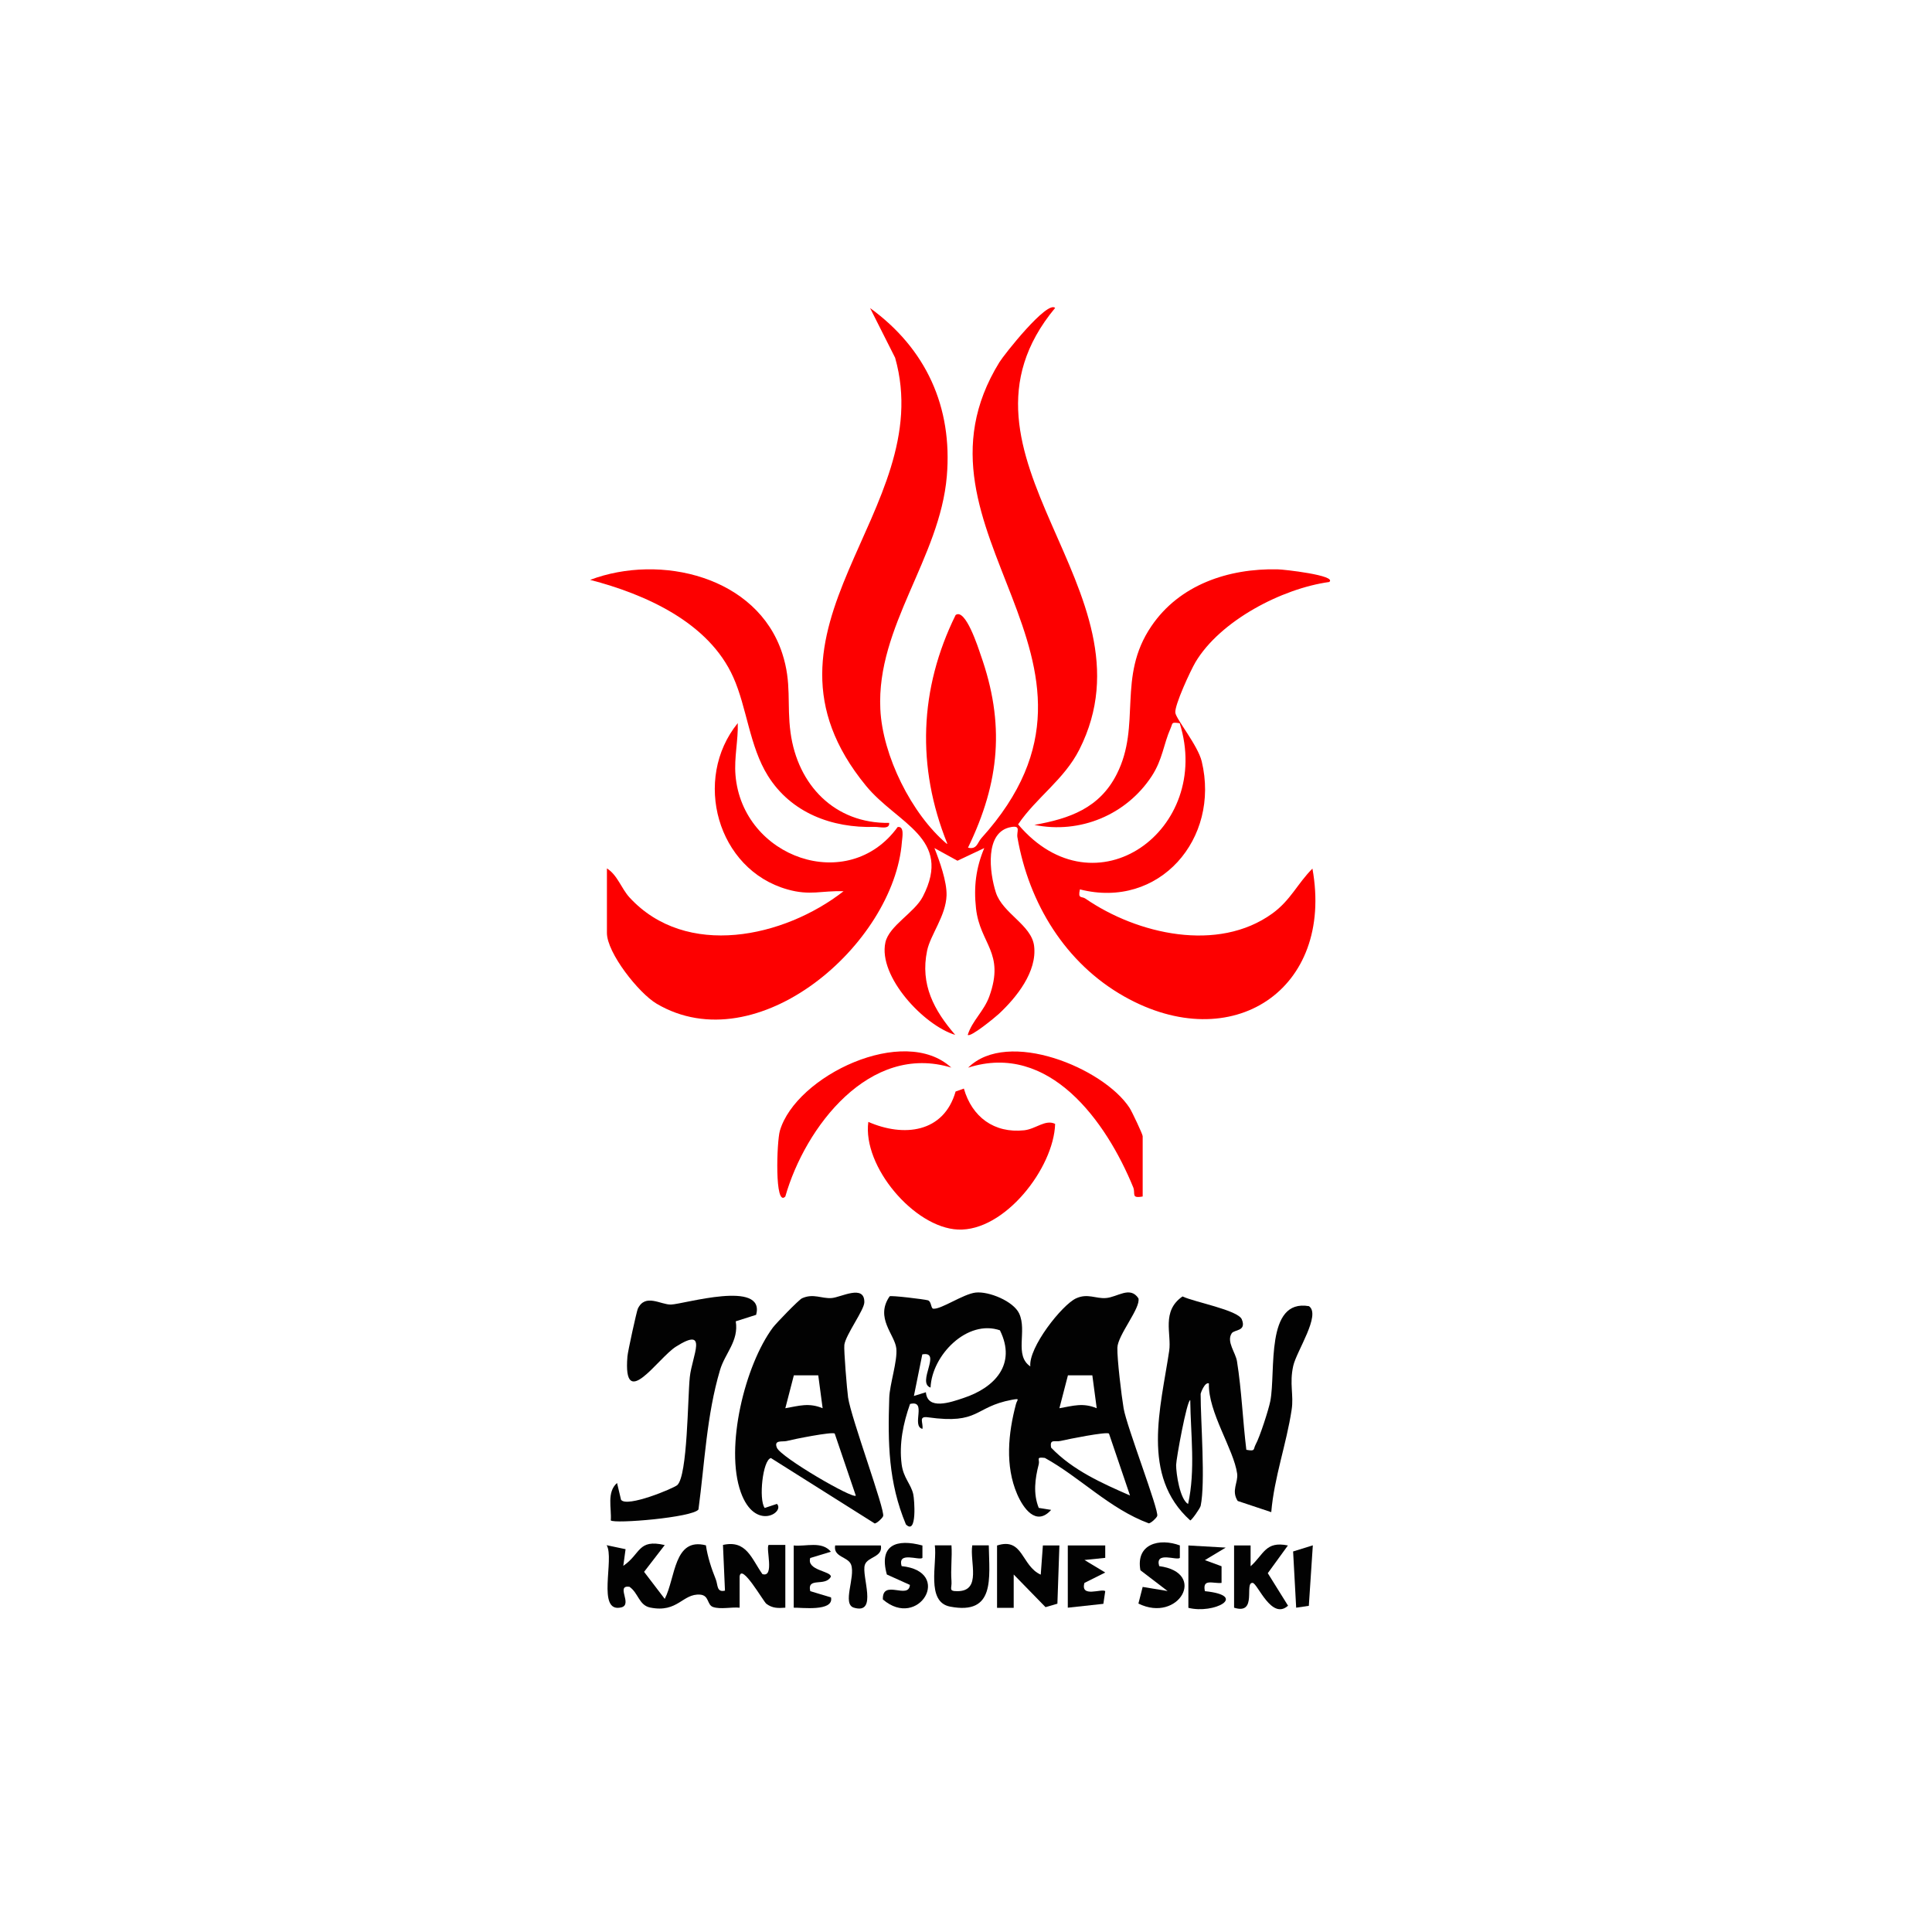 <?xml version="1.0" encoding="UTF-8"?>
<svg id="Layer_1" xmlns="http://www.w3.org/2000/svg" version="1.1" viewBox="0 0 145 145">
  <!-- Generator: Adobe Illustrator 29.5.1, SVG Export Plug-In . SVG Version: 2.1.0 Build 141)  -->
  <defs>
    <style>
      .st0 {
        fill: #fd0000;
      }

      .st1 {
        fill: #020202;
      }
    </style>
  </defs>
  <path class="st0" d="M71.09,63.3c-2.31-5.74-2.1-11.6.63-17.14.74-.55,1.71,2.49,1.87,2.96,1.85,5.2,1.45,9.57-.94,14.5.67.16.7-.37,1-.71,12.2-13.49-6.54-22.93,1.36-35.73.36-.58,3.58-4.65,4.18-4.07-9.2,11.08,7.87,21.16,1.82,33.14-1.15,2.27-3.21,3.58-4.6,5.62,5.8,6.85,14.63.38,12.13-7.59-.66-.09-.5-.04-.69.39-.53,1.2-.59,2.32-1.41,3.58-1.9,2.9-5.38,4.36-8.81,3.66,2.65-.47,4.89-1.26,6.18-3.8,1.88-3.7,0-7.29,2.6-11.11,2.11-3.12,5.79-4.35,9.47-4.27.44,0,4.51.46,3.88.95-3.55.49-8.18,2.9-10.04,6.02-.37.63-1.57,3.21-1.51,3.79.05.47,1.69,2.45,1.98,3.65,1.4,5.81-3.19,11.13-9.14,9.61-.17.74.13.5.41.69,3.89,2.68,9.95,4.07,14.03,1.12,1.38-1,1.88-2.24,3.01-3.37,1.64,9.1-6.05,14.15-14.12,9.6-4.43-2.5-7.16-7-8.02-11.94-.08-.44.29-.91-.46-.78-2.04.34-1.63,3.45-1.16,4.91.51,1.58,2.67,2.43,2.87,4.01.24,1.94-1.33,3.88-2.65,5.11-.25.23-2.12,1.78-2.33,1.57.33-1.06,1.22-1.78,1.62-2.89,1.19-3.31-.7-3.91-1-6.61-.18-1.63,0-3.04.62-4.52l-2.01.95-1.73-.95c.39.98.94,2.52.91,3.55-.05,1.54-1.21,2.95-1.46,4.15-.53,2.54.52,4.48,2.11,6.32-2.34-.7-5.8-4.38-5.24-6.94.28-1.26,2.19-2.23,2.81-3.44,2.27-4.4-1.93-5.46-4.27-8.32-9.68-11.8,5.46-20.57,2.19-32.12l-1.88-3.73c4.19,3.04,6.2,7.41,5.76,12.62-.52,6.15-5.29,11.27-4.99,17.48.16,3.48,2.34,7.88,5,10.12Z"/>
  <path class="st1" d="M77.33,102.58c-.18-1.42,2.39-4.67,3.44-5.14.86-.39,1.47.04,2.23-.02.86-.06,1.81-.93,2.44.02.19.72-1.55,2.75-1.58,3.71-.02.87.31,3.6.47,4.55.23,1.37,2.68,7.69,2.52,8.08-.06.16-.46.53-.63.55-2.94-1.09-5.14-3.44-7.8-4.91-.71-.09-.37.11-.46.47-.28,1.09-.43,2.21,0,3.28l.93.15c-1.14,1.28-2.11-.16-2.55-1.18-.92-2.13-.67-4.58-.09-6.76.1-.36.35-.44-.32-.32-2.86.54-2.38,1.86-6.3,1.31-.73-.1-.32.42-.4.87-.86-.21.38-2.19-.93-1.87-.51,1.45-.83,2.97-.63,4.53.13,1.02.7,1.48.87,2.24.09.38.3,3.12-.55,2.27-1.32-3.17-1.36-6.11-1.25-9.5.03-1.01.63-2.77.53-3.71-.11-1.04-1.62-2.29-.5-3.91.12-.08,2.58.22,2.87.3.27.08.22.61.4.63.58.07,2.24-1.1,3.18-1.21,1-.11,2.84.65,3.27,1.57.62,1.33-.4,3.15.85,3.98ZM75.07,99.85c-2.47-.87-5.13,1.86-5.23,4.29-1.07-.36.89-2.77-.62-2.49l-.63,3.12.9-.28c.12,1.36,1.83.77,2.83.43,2.33-.77,3.99-2.52,2.73-5.07ZM81.99,103.22h-1.84s-.64,2.47-.64,2.47c1.04-.18,1.76-.43,2.8,0l-.33-2.48ZM83.23,107.59c-.21-.15-3.06.42-3.61.55-.43.11-.86-.19-.73.51,1.63,1.7,3.82,2.67,5.92,3.59l-1.58-4.65Z"/>
  <path class="st0" d="M45.54,65.17c.8.49,1.08,1.5,1.71,2.19,4.25,4.61,11.59,3.01,16.06-.47-1.65-.06-2.51.35-4.22-.14-5.27-1.49-7.13-8.28-3.72-12.48.04,1.3-.28,2.58-.17,3.91.52,6.19,8.46,9.01,12.17,3.89.52-.09.35.77.32,1.1-.58,7.68-10.85,16.62-18.41,12.16-1.35-.8-3.73-3.82-3.73-5.31v-4.83Z"/>
  <path class="st1" d="M57.38,113.18l.93-.31c.62.63-1.65,2.08-2.71-.87-1.21-3.37.31-9.55,2.41-12.37.25-.33,1.94-2.08,2.18-2.19.86-.39,1.47.04,2.23-.02.69-.05,2.47-1.06,2.45.32-.01.58-1.4,2.44-1.5,3.19-.05.38.2,3.39.28,3.95.22,1.54,2.8,8.48,2.63,8.91-.06.16-.46.53-.63.55l-7.79-4.91c-.62.13-.93,3.12-.47,3.74ZM61.42,103.22h-1.84s-.64,2.47-.64,2.47c1.04-.18,1.76-.43,2.8,0l-.33-2.48ZM62.65,107.59c-.21-.15-3.07.42-3.61.56-.31.08-.99-.11-.73.51.31.72,5.7,3.86,5.92,3.59l-1.58-4.65Z"/>
  <path class="st1" d="M90.11,113.02c-.04.18-.67,1.08-.78,1.09-3.73-3.35-2.21-8.48-1.58-12.73.19-1.25-.61-2.97,1-4.08.87.42,4.16,1.02,4.45,1.72.37.92-.57.75-.76,1.05-.41.63.3,1.44.4,2.11.35,2.19.43,4.43.7,6.63.71.13.5-.03.7-.4.31-.56.97-2.6,1.1-3.26.43-2.24-.4-7.69,2.9-7.12.92.65-.93,3.37-1.18,4.48-.3,1.34.05,2.19-.12,3.29-.39,2.59-1.31,5.07-1.53,7.69l-2.52-.84c-.5-.78.05-1.39-.04-2.05-.25-1.82-2.19-4.62-2.12-6.77-.31-.13-.62.73-.62.78,0,2.13.37,6.64,0,8.42ZM89.17,112.87c.56-2.55.19-5.21.16-7.79-.25,0-1.05,4.38-1.06,4.87,0,.65.28,2.57.9,2.93Z"/>
  <path class="st0" d="M72.34,81.7c.61,2.13,2.27,3.37,4.53,3.13.88-.1,1.59-.84,2.32-.48-.1,3.31-3.8,8.09-7.3,7.93-3.28-.15-7.17-4.74-6.72-8.08,2.65,1.16,5.66.83,6.55-2.28l.62-.22Z"/>
  <path class="st0" d="M66.73,61.75c.07.54-.71.3-1.09.31-3.19.1-6.27-1.05-8.01-3.84-1.37-2.19-1.58-5.12-2.59-7.38-1.84-4.14-6.63-6.25-10.75-7.32,5.27-1.99,12.54-.26,14.42,5.52.73,2.24.33,3.78.62,5.93.53,3.95,3.32,6.85,7.4,6.79Z"/>
  <path class="st1" d="M55.22,99.17c.24,1.47-.81,2.4-1.18,3.65-1.01,3.4-1.15,6.98-1.62,10.47-.43.6-6.31,1.09-6.58.82.07-.93-.32-2.11.47-2.81l.3,1.26c.43.61,3.95-.86,4.22-1.1.78-.71.78-6.57.94-8.1.17-1.61,1.44-3.86-1.04-2.29-1.36.86-3.99,4.96-3.64.73.03-.38.69-3.38.78-3.58.56-1.17,1.72-.29,2.49-.31.96-.03,7.1-1.89,6.39.77l-1.54.49Z"/>
  <path class="st1" d="M58.94,120.66c-.55.04-.96.05-1.42-.29-.22-.16-1.88-3.1-2.01-2.05v2.34c-.62-.06-1.42.14-1.99-.05-.47-.16-.28-.87-.97-.93-1.33-.1-1.67,1.39-3.75.97-.85-.17-.88-1.09-1.56-1.56-1.07-.14.28,1.34-.62,1.55-1.87.44-.48-3.67-1.09-4.67l1.42.3-.17,1.25c1.33-.91,1.08-2.03,3.11-1.56l-1.55,2.01,1.55,2.03c.82-1.58.67-4.64,3.09-4.02.13.88.41,1.73.74,2.55.17.42.05,1,.69.85l-.15-3.43c1.76-.39,2.13,1.01,2.96,2.19.94.29.23-1.96.47-2.19h1.25v4.68Z"/>
  <path class="st0" d="M71.41,80.13c-6.15-1.89-10.99,4.47-12.47,9.67-.82.86-.64-4.16-.41-4.93,1.2-4.12,9.33-8.03,12.88-4.73Z"/>
  <path class="st0" d="M85.75,89.8c-.89.16-.51-.22-.7-.69-2.02-4.94-6.3-10.93-12.39-8.98,2.98-2.95,10.16.03,12.11,3.01.18.27.99,1.99.99,2.13v4.52Z"/>
  <path class="st1" d="M74.84,115.99c1.96-.63,1.81,1.54,3.27,2.19l.16-2.19h1.24s-.15,4.37-.15,4.37l-.89.26-2.39-2.45v2.5s-1.25,0-1.25,0v-4.68Z"/>
  <path class="st1" d="M71.41,115.98c.06.88-.07,1.79,0,2.67.05.57-.27.78.47.77,1.81-.02.89-2.2,1.09-3.44h1.24c.04,2.46.5,5.25-2.9,4.6-1.84-.35-.96-3.24-1.15-4.6h1.24Z"/>
  <path class="st1" d="M92.61,115.99h1.25s0,1.56,0,1.56c1-.89,1.11-1.91,2.8-1.56l-1.51,2.08,1.52,2.44c-1.23,1.12-2.28-1.66-2.65-1.71-.67-.07.39,2.43-1.4,1.86v-4.68Z"/>
  <path class="st1" d="M88.55,116v.92c-.22.23-1.89-.53-1.55.62,3.64.48,1.46,4.3-1.56,2.81l.32-1.25,1.87.31-2.04-1.56c-.36-1.98,1.42-2.44,2.97-1.86Z"/>
  <path class="st1" d="M69.23,115.99v.93c-.22.23-1.9-.53-1.56.62,3.9.4,1.28,4.82-1.41,2.5-.05-1.57,1.94.05,2.03-1.09l-1.73-.78c-.62-2.23.73-2.7,2.66-2.18Z"/>
  <path class="st1" d="M80.14,115.99h2.81s0,.93,0,.93l-1.56.16,1.56.94-1.56.78c-.33,1.15,1.33.39,1.56.62l-.14.95-2.67.29v-4.68Z"/>
  <path class="st1" d="M89.18,115.99l2.81.16-1.56.94,1.25.46v1.25c-.63.07-1.46-.36-1.25.62,3.31.34.67,1.74-1.24,1.25v-4.68Z"/>
  <path class="st1" d="M59.56,115.99c.92.1,2.11-.36,2.8.47l-1.55.47c-.29.94,1.55.97,1.55,1.4-.42.79-1.8-.01-1.55,1.09l1.56.47c.22,1.09-2.26.75-2.8.77v-4.68Z"/>
  <path class="st1" d="M66.11,115.99c.16.89-.99.83-1.2,1.45-.28.81,1.01,3.76-.82,3.22-.91-.27.12-2.28-.21-3.22-.22-.62-1.36-.56-1.2-1.45h3.43Z"/>
  <polygon class="st1" points="98.53 115.98 98.23 120.52 97.28 120.66 97.05 116.44 98.53 115.98"/>
</svg>